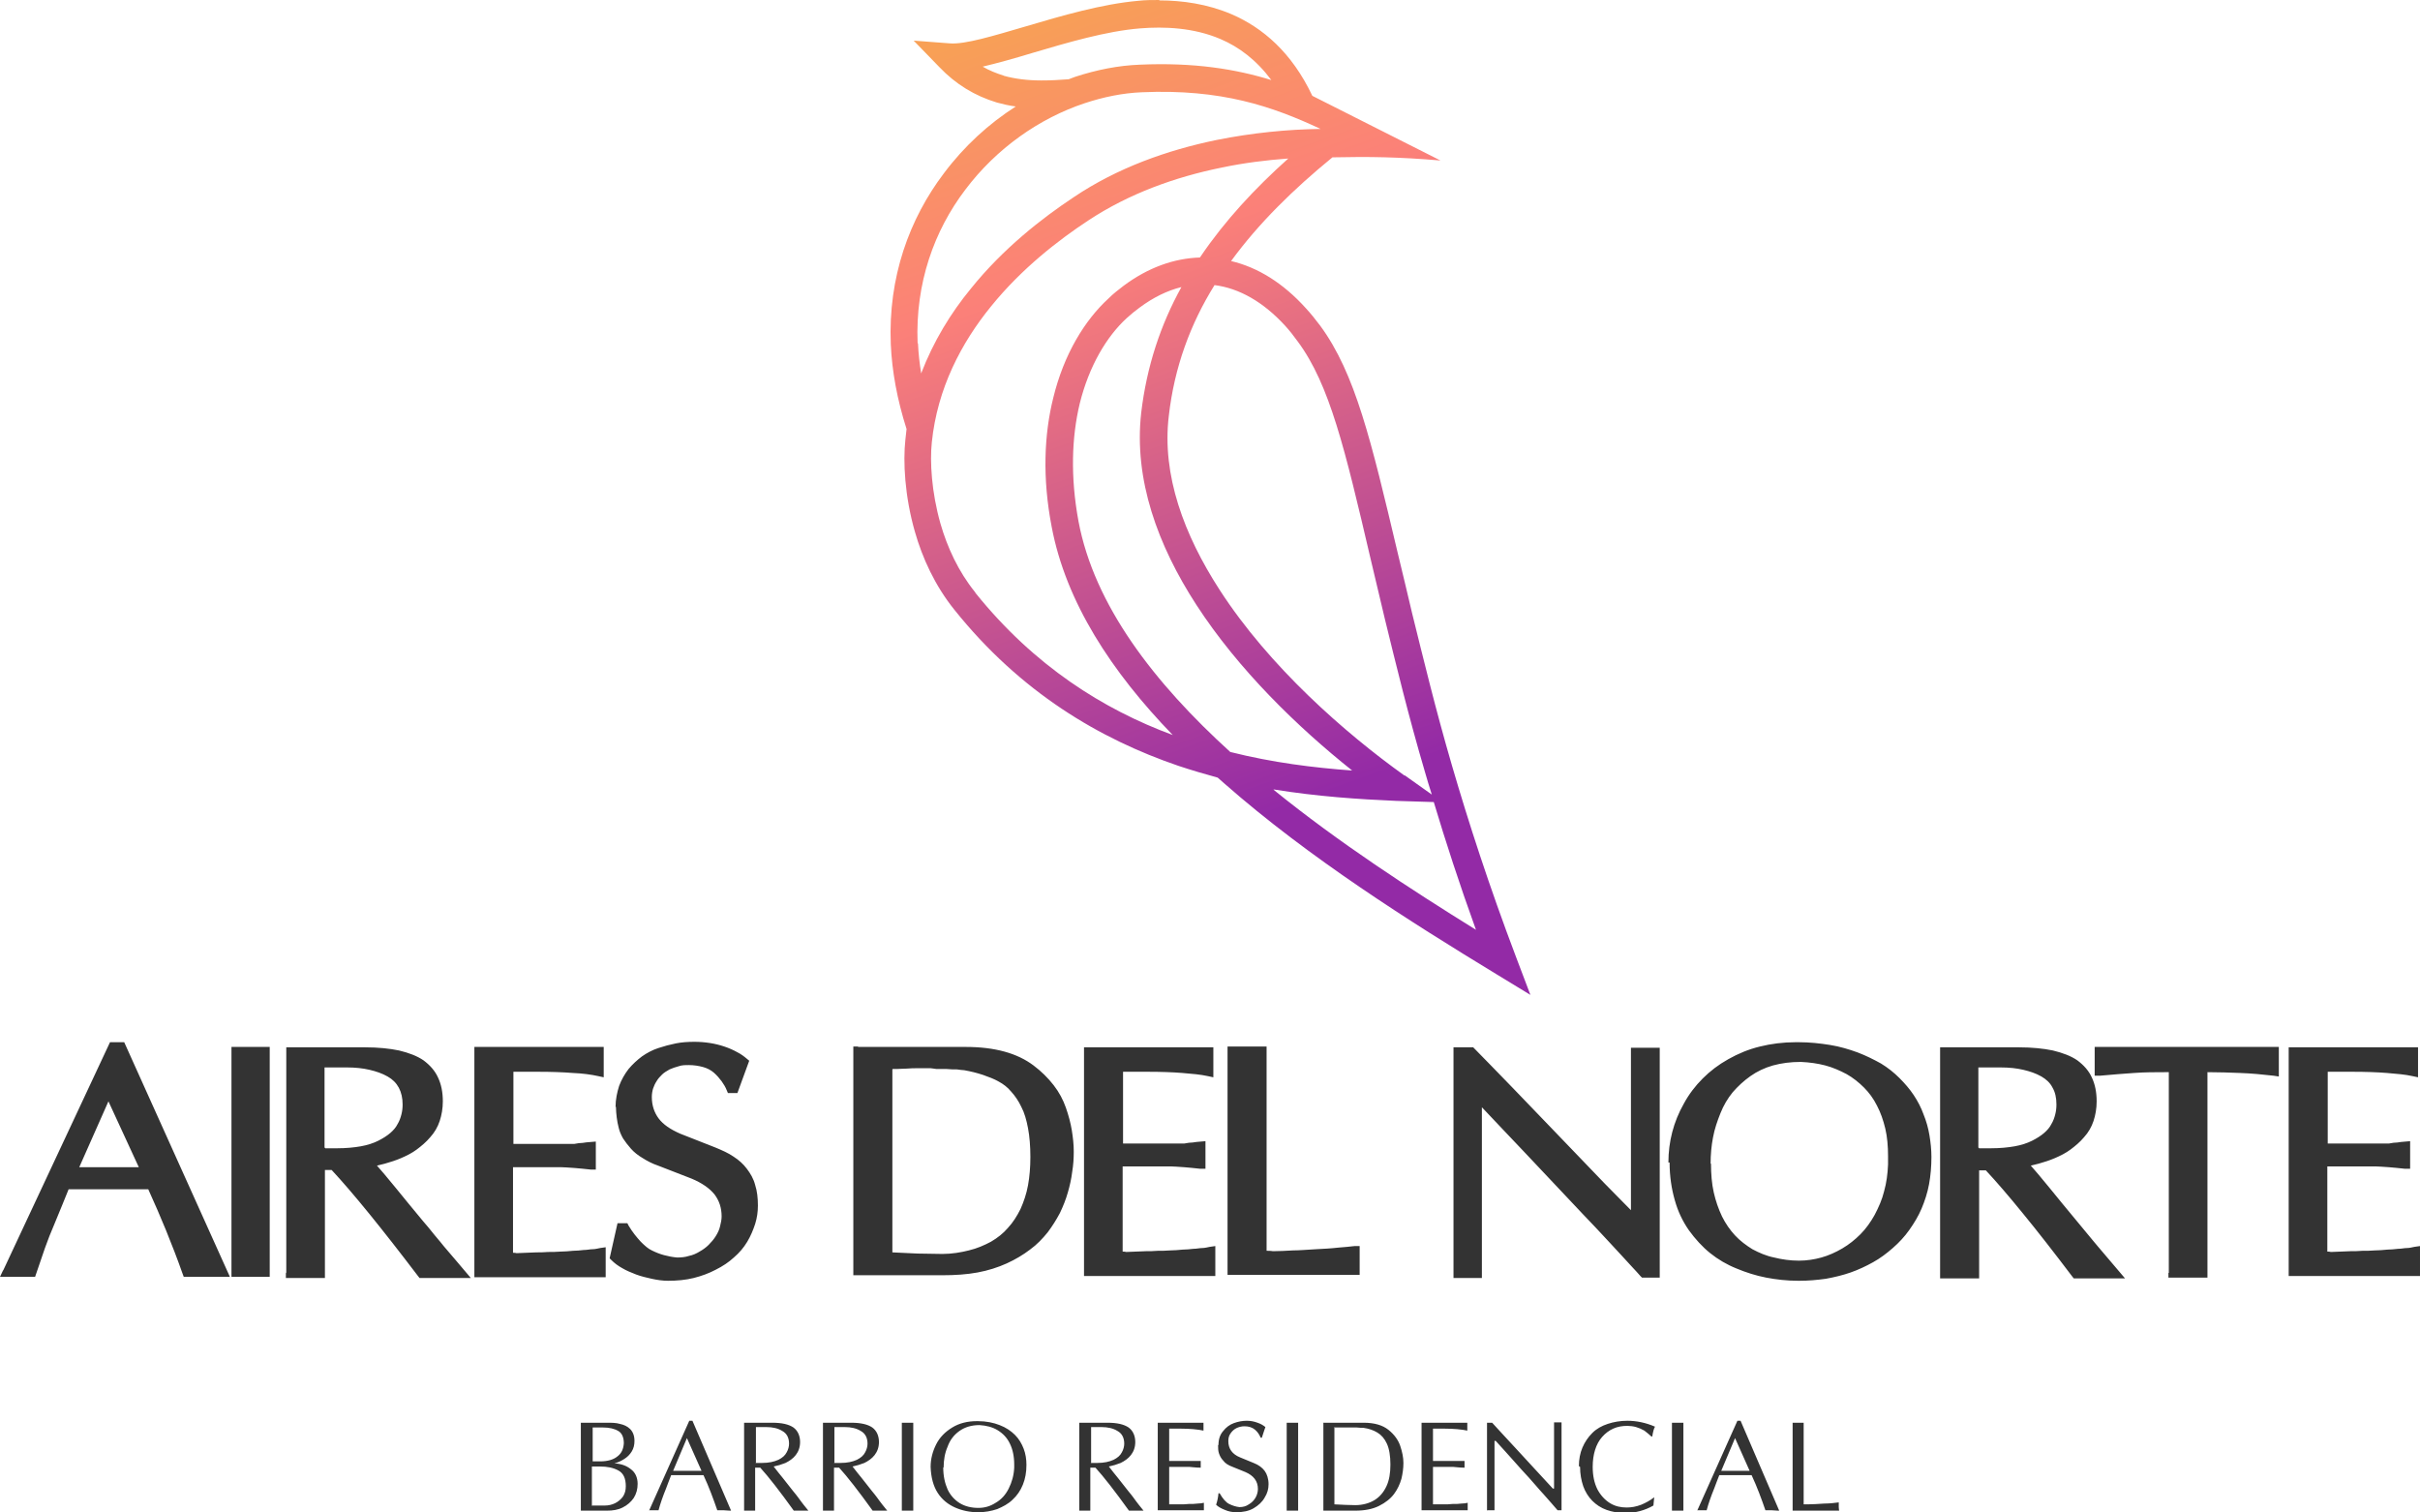 <?xml version="1.0" encoding="UTF-8"?>
<svg id="Capa_2" data-name="Capa 2" xmlns="http://www.w3.org/2000/svg" xmlns:xlink="http://www.w3.org/1999/xlink" viewBox="0 0 61.37 38.35">
  <defs>
    <style>
      .cls-1 {
        fill: #333;
      }

      .cls-1, .cls-2, .cls-3 {
        stroke-width: 0px;
      }

      .cls-2 {
        fill: url(#Degradado_sin_nombre_10);
      }

      .cls-4 {
        clip-path: url(#clippath);
      }

      .cls-3 {
        clip-rule: evenodd;
        fill: none;
      }
    </style>
    <clipPath id="clippath">
      <path class="cls-3" d="M32.3,20.02c1.11.18,2.17.25,3.1.29l.96.03c.3,1,.65,2.08,1.07,3.24-1.66-1.03-3.49-2.22-5.13-3.55ZM31.21,19.08c-1.94-1.76-3.46-3.73-3.86-5.86-.21-1.14-.17-2.14.03-2.98.24-.97.69-1.71,1.19-2.17.11-.1.22-.19.33-.27.35-.26.7-.43,1.06-.52-.53.96-.88,2.01-1.02,3.19-.19,1.69.42,3.36,1.4,4.87,1.07,1.65,2.58,3.11,3.95,4.2-.97-.07-2.02-.2-3.09-.47ZM35.62,19.67c-1.51-1.08-3.43-2.76-4.69-4.71-.9-1.39-1.47-2.91-1.29-4.41.14-1.24.55-2.34,1.16-3.32h0c.63.08,1.24.43,1.79,1.03.11.12.22.26.32.4.81,1.09,1.2,2.74,1.84,5.48.1.43.21.88.37,1.56.28,1.14.59,2.43,1.02,3.89.05.18.11.37.17.56l-.69-.49ZM24.73,15.02c-.43-.53-.71-1.15-.88-1.74-.23-.81-.27-1.58-.22-2.06.14-1.37.75-2.53,1.51-3.46.77-.95,1.7-1.67,2.46-2.17,1.03-.68,2.2-1.1,3.38-1.34.57-.12,1.14-.19,1.69-.23-.85.76-1.61,1.58-2.22,2.48l-.02.03c-.65.02-1.31.25-1.94.72-.13.1-.26.2-.38.32-.6.55-1.13,1.41-1.4,2.52-.23.92-.28,2.03-.04,3.27.36,1.91,1.52,3.68,3.07,5.28-1.76-.65-3.51-1.75-5-3.6ZM23.27,8.7c-.06-1.52.42-2.85,1.21-3.89.79-1.05,1.88-1.81,3.02-2.19.48-.16.97-.26,1.45-.28,2.03-.09,3.32.36,4.54.93-.84.01-1.74.1-2.64.28-1.26.26-2.52.71-3.62,1.45-.8.53-1.79,1.3-2.61,2.32-.51.62-.95,1.34-1.26,2.15-.04-.26-.07-.51-.08-.76ZM25.46,1.92c-.19-.06-.37-.13-.54-.23.38-.09.81-.21,1.27-.35.88-.26,1.86-.55,2.72-.62.62-.05,1.36-.02,2.04.27.47.2.91.53,1.29,1.04-.91-.28-1.96-.45-3.33-.39-.55.02-1.1.13-1.65.31-.05.02-.11.04-.16.06h0c-.25.02-.47.03-.69.03-.36,0-.67-.04-.96-.12ZM29.4,0h0c-.18,0-.36,0-.53.02-.92.08-1.95.38-2.86.65-.82.24-1.54.46-1.92.43l-.92-.07.65.67c.42.44.9.73,1.46.9.15.04.31.08.48.1-.69.44-1.31,1.01-1.82,1.69-.88,1.16-1.42,2.64-1.35,4.34.03.68.16,1.4.4,2.15-.01.09-.02.18-.03.27-.06.55-.02,1.42.24,2.33.19.67.51,1.37,1,1.98,1.68,2.1,3.69,3.28,5.68,3.96.33.11.67.21,1,.3l.17.15c2.15,1.89,4.72,3.51,6.89,4.83l.87.53-.36-.95c-.69-1.82-1.21-3.43-1.63-4.87-.42-1.44-.73-2.73-1.01-3.86-.1-.43-.24-1.01-.37-1.55-.67-2.83-1.07-4.53-1.96-5.74-.12-.16-.24-.31-.37-.45-.57-.63-1.21-1.03-1.89-1.19.7-.96,1.58-1.82,2.57-2.63.92-.02,1.68-.01,2.74.08l-3.25-1.64c-.52-1.1-1.26-1.73-2.05-2.07-.61-.26-1.25-.35-1.83-.35Z"/>
    </clipPath>
    <linearGradient id="Degradado_sin_nombre_10" data-name="Degradado sin nombre 10" x1="33.36" y1="20.22" x2="26.3" y2=".36" gradientUnits="userSpaceOnUse">
      <stop offset="0" stop-color="#932aa6"/>
      <stop offset=".69" stop-color="#fb8079"/>
      <stop offset="1" stop-color="#f8a056"/>
    </linearGradient>
  </defs>
  <g id="Capa_1-2" data-name="Capa 1">
    <g>
      <path class="cls-1" d="M.08,32.22l2.71-5.79h.36l2.68,5.95h-1.17l-.03-.08c-.13-.37-.27-.73-.42-1.1-.14-.34-.29-.69-.45-1.04H1.74l-.15.37c-.07.17-.14.34-.21.51-.09.21-.17.41-.24.61l-.25.73h-.89l.08-.17ZM2.01,29.6h1.51l-.77-1.67-.74,1.67ZM7.26,32.27v-5.71h2c.33,0,.62.03.86.08.25.06.46.14.62.25.16.12.29.26.37.44.08.17.12.37.12.6,0,.18-.03.35-.08.5-.05.15-.13.29-.24.41-.1.12-.22.22-.34.31-.12.09-.26.16-.4.22-.14.06-.27.1-.41.14-.07.02-.13.03-.2.05l.19.22.29.35h0l.31.38.38.46c.1.11.15.18.29.35.12.14.2.24.24.29,0,0,.59.69.68.8h-1.3l-.04-.05c-.92-1.21-1.65-2.11-2.19-2.69h-.17v2.74h-.99v-.12ZM8.25,29.12h.07c.06,0,.14,0,.23,0,.23,0,.43-.02.6-.05.17-.03.32-.08.44-.14h0c.12-.06.23-.13.31-.2.08-.07.14-.14.18-.22.05-.08.08-.17.1-.25.02-.08.03-.16.03-.25,0-.33-.13-.57-.38-.71-.14-.08-.29-.13-.46-.17-.17-.04-.36-.06-.57-.06h-.15s-.42,0-.42,0v2.03ZM12.03,32.27v-5.72h3.28v.77l-.14-.03c-.18-.04-.4-.07-.65-.08h0c-.25-.02-.54-.03-.86-.03h-.64v1.83h1.22s.1,0,.19,0h.13s.12-.02.12-.02c.07,0,.12-.01.19-.02l.24-.02v.71h-.13c-.17-.02-.3-.03-.41-.04-.16-.01-.27-.02-.34-.02h-1.22v2.17s.06,0,.09.01l.5-.02c.09,0,.19,0,.3-.01.1,0,.2,0,.32-.01.1,0,.2-.01.31-.02.09,0,.18-.01.27-.02.09,0,.16-.02.23-.02.07,0,.13-.02.19-.03l.14-.02v.76h-3.33v-.12ZM15.61,28.07c0-.19.04-.37.09-.53.06-.16.14-.3.24-.43.1-.12.22-.23.34-.32.13-.09.26-.16.41-.21.15-.05.3-.09.45-.12.15-.03.31-.04.47-.04.13,0,.26.01.39.03.13.02.25.05.37.09.12.04.23.09.32.14.1.05.18.11.25.17l.06.05-.3.82h-.24l-.03-.07c-.03-.08-.08-.16-.13-.23-.06-.08-.12-.15-.2-.22-.07-.06-.16-.11-.27-.14-.11-.03-.23-.05-.36-.05-.09,0-.18,0-.26.03-.08.02-.16.05-.23.08-.07.04-.14.08-.19.13-.05.05-.1.1-.14.17h0c-.04.06-.07.13-.09.19-.02.07-.03.14-.03.21,0,.21.06.39.17.54.12.16.3.28.55.39l.89.35c.17.07.33.14.46.23.14.09.25.19.34.31.09.12.17.25.21.41.05.15.07.33.07.52,0,.16-.02.31-.07.47-.05.15-.11.3-.2.45h0c-.09.15-.2.28-.34.4-.13.12-.28.22-.46.31-.17.09-.36.16-.56.21h0c-.2.05-.42.07-.65.07h0c-.14,0-.27-.02-.41-.05-.13-.03-.27-.06-.4-.11h0c-.13-.05-.25-.1-.35-.16-.11-.06-.2-.13-.27-.2l-.05-.05.2-.89h.25l.03.06c.1.17.21.3.31.41.1.1.19.18.28.22.1.05.2.09.31.12.11.03.22.05.33.06.11,0,.21-.01.3-.04.1-.02.19-.06.27-.11h0c.09-.05.17-.11.23-.17.07-.07.13-.14.18-.22.05-.08.09-.16.11-.25.02-.08.04-.17.04-.25,0-.22-.06-.4-.18-.56-.13-.16-.32-.29-.58-.4l-.85-.33c-.15-.05-.28-.12-.39-.19-.12-.07-.22-.15-.3-.24-.08-.09-.14-.17-.2-.26-.05-.09-.09-.18-.11-.27-.02-.08-.04-.17-.05-.26-.01-.09-.02-.18-.02-.27h0ZM21.76,26.55h2.73c.74,0,1.31.16,1.72.47.2.15.37.32.51.5.14.18.24.37.31.57h0c.07.2.12.39.15.57.03.19.05.36.05.54s-.01.34-.04.52c-.02.17-.06.35-.11.52-.05.18-.12.35-.2.52-.09.17-.19.33-.31.49h0c-.13.16-.27.31-.45.44-.17.13-.37.25-.59.35-.22.1-.47.18-.74.23-.27.05-.57.07-.89.07h-2.26v-5.8h.12ZM22.63,27.12v4.64c.23.01.45.02.64.03.22,0,.43.01.63.01.24,0,.47-.04.67-.09.21-.05.39-.13.56-.22.17-.1.31-.21.43-.35.13-.14.23-.3.32-.48.08-.18.15-.38.19-.6.04-.22.06-.46.06-.72,0-.27-.02-.52-.06-.73-.04-.21-.09-.39-.17-.54-.07-.15-.16-.28-.26-.39-.09-.11-.2-.19-.31-.25h0c-.12-.07-.26-.12-.4-.17-.15-.05-.31-.09-.48-.12-.04,0-.11-.01-.18-.02-.08,0-.17,0-.26-.01h-.26c-.08-.01-.13-.02-.15-.02h0s-.09,0-.17,0c-.05,0-.11,0-.18,0-.07,0-.15,0-.26.01-.09,0-.18.01-.26.01h-.09ZM5.99,26.55h.85v5.83h-.97v-5.83h.12ZM27.49,32.24v-5.68h3.28v.76l-.14-.03c-.18-.04-.4-.06-.65-.08h0c-.25-.02-.54-.03-.86-.03h-.64v1.82h1.22s.1,0,.2,0h.13s.12-.02.12-.02c.07,0,.12-.01.19-.02l.23-.02v.7h-.13c-.17-.02-.3-.03-.41-.04-.16-.01-.27-.02-.34-.02h-1.22v2.16s.06,0,.09.01l.5-.02c.09,0,.19,0,.3-.01.1,0,.2,0,.32-.01.1,0,.2-.01.31-.02.09,0,.18-.01.27-.02.09,0,.16-.02.23-.02.07,0,.13-.02.19-.03l.14-.02v.76h-3.33v-.12ZM31.13,32.22v-5.68h.99v5.18h.03s.09,0,.13.01c.16,0,.33-.01.51-.02.18,0,.37-.02.58-.03.2-.01.39-.02.56-.04.17-.01.31-.03.42-.04h.13s0,.73,0,.73h-3.35v-.12ZM36.86,32.27v-5.71h.5l.44.45c.35.36.74.76,1.16,1.2l.75.78.49.51.5.52.66.67v-4.12h.73v5.83h-.45l-.04-.04c-.13-.15-.28-.3-.43-.47-.16-.17-.32-.35-.5-.54-.13-.14-.27-.29-.52-.55-.17-.18-.33-.35-.49-.52-.33-.35-.66-.7-.99-1.05l-.56-.59-.53-.56v4.33h-.72v-.12ZM42.31,29.48c0-.53.13-1.03.39-1.49.13-.24.29-.45.48-.64.19-.19.4-.35.65-.49h0c.25-.14.51-.25.8-.32.28-.07.59-.11.91-.11h.07c.29,0,.55.03.8.07.25.04.48.11.7.19.21.08.41.18.59.28h0c.18.11.33.23.47.37.14.14.26.28.36.43.1.15.19.32.25.49.07.17.12.35.15.53.03.18.05.37.05.55,0,.24-.02.47-.06.69-.04.22-.11.43-.19.62h0c-.08.19-.19.37-.31.54s-.26.32-.42.46c-.16.14-.32.26-.5.36-.18.1-.37.19-.57.26h0c-.2.07-.41.12-.63.16-.22.03-.44.05-.66.05h-.04c-.28,0-.55-.03-.81-.08-.26-.05-.51-.13-.75-.23-.25-.1-.47-.23-.67-.39-.2-.16-.38-.36-.54-.58-.16-.23-.28-.48-.36-.77-.08-.28-.13-.6-.13-.95h0ZM43.39,29.51c0,.26.02.51.07.73.05.22.12.42.21.61h0c.09.18.2.34.33.48.13.14.28.25.44.35.17.09.35.17.55.21.2.05.41.08.63.08h0c.2,0,.39-.03.57-.08.18-.05.36-.13.53-.23.17-.1.32-.22.46-.36.14-.14.26-.31.36-.49h0c.1-.19.19-.39.24-.6.06-.21.09-.44.1-.68,0-.03,0-.06,0-.11v-.06s0-.04,0-.04c0-.25-.02-.49-.07-.7-.05-.21-.12-.41-.21-.58h0c-.09-.18-.2-.33-.33-.46-.13-.13-.28-.25-.44-.34h0c-.17-.09-.35-.17-.54-.22-.19-.05-.4-.08-.62-.09-.26,0-.49.03-.71.09-.21.06-.4.15-.57.27-.17.12-.32.26-.45.41-.13.16-.23.33-.31.53-.08.2-.15.4-.19.62-.04.21-.06.43-.06.66ZM49.2,32.27v-5.71h2c.33,0,.62.03.86.08.25.06.46.14.62.25.16.12.29.26.37.44.08.17.12.37.12.6,0,.18-.03.35-.08.5-.05.15-.13.29-.24.41-.1.12-.22.22-.34.31-.12.09-.26.16-.4.22-.14.06-.27.1-.41.14-.07.02-.13.03-.2.05l.19.22.29.35h0l.31.38.67.81c.11.13.18.22.25.3l.68.8h-1.3l-.04-.05c-.47-.62-.89-1.16-1.26-1.61-.35-.43-.66-.79-.93-1.08h-.17v2.74h-.99v-.12ZM50.19,29.12h.07c.06,0,.14,0,.23,0,.23,0,.43-.02.6-.05.17-.03.32-.08.44-.14h0c.12-.06.23-.13.31-.2.08-.07.14-.14.18-.22.05-.08.08-.17.1-.25.02-.08.03-.16.03-.25,0-.17-.03-.31-.1-.43-.06-.12-.16-.21-.28-.28-.14-.08-.29-.13-.46-.17-.17-.04-.36-.06-.57-.06h-.15s-.42,0-.42,0v2.03ZM55,32.28v-5.09h-.1c-.25,0-.5,0-.78.02-.27.02-.56.04-.87.07h-.13s0-.73,0-.73h4.67v.75l-.13-.02c-.27-.03-.56-.06-.86-.07-.26-.01-.54-.02-.82-.02v5.21h-.99v-.12ZM58.04,32.24v-5.68h3.28v.76l-.14-.03c-.18-.04-.4-.06-.65-.08h0c-.25-.02-.54-.03-.86-.03h-.64v1.82h1.22s.1,0,.19,0h.14s.12-.02.12-.02c.07,0,.12-.01.19-.02l.23-.02v.7h-.13c-.17-.02-.3-.03-.41-.04-.16-.01-.27-.02-.34-.02h-1.22v2.16s.06,0,.09.01l.5-.02c.09,0,.19,0,.3-.01.1,0,.2,0,.32-.01.1,0,.2-.01.31-.02.09,0,.18-.01.27-.02.09,0,.16-.02.23-.02.07,0,.13-.02.19-.03l.14-.02v.76h-3.33v-.12Z"/>
      <path class="cls-1" d="M45.46,38.3v-2.22s.04,0,.06,0c.03,0,.05,0,.06,0,.02,0,.05,0,.08,0,.04,0,.06,0,.08,0v2.07s.07,0,.1,0c.12,0,.26-.01.42-.02.16,0,.28-.02.37-.03,0,.01,0,.03,0,.06,0,.03,0,.04,0,.06,0,.05.01.08.01.09h-1.18ZM43.66,37.3h.71l-.37-.83-.35.83ZM43.04,38.31l1.02-2.28h.08l.98,2.28s-.09,0-.19-.01c-.02,0-.04,0-.08,0-.03,0-.06,0-.08,0-.1-.29-.21-.59-.35-.89h-.82c-.05.12-.09.24-.13.34-.04.1-.08.2-.11.29-.03.09-.06.18-.08.26-.01,0-.03,0-.06,0-.03,0-.05,0-.06,0-.01,0-.03,0-.06,0-.03,0-.04,0-.05,0ZM42.4,36.08s.03,0,.06,0c.03,0,.05,0,.07,0,.02,0,.04,0,.08,0,.03,0,.06,0,.08,0v2.23s-.04,0-.07,0c-.03,0-.06,0-.08,0-.02,0-.04,0-.07,0-.03,0-.06,0-.07,0v-2.23ZM40.04,37.18c0-.17.03-.33.09-.47.06-.14.14-.26.25-.37s.24-.18.39-.23c.15-.05.32-.08.5-.08.23,0,.47.05.7.15-.03.05-.05.13-.07.25h-.02c-.05-.05-.12-.1-.18-.15-.07-.04-.14-.07-.21-.09-.07-.02-.15-.03-.22-.03-.13,0-.25.02-.36.07-.11.05-.2.12-.28.21-.08.09-.14.2-.18.33-.04.13-.06.27-.06.43,0,.22.04.41.12.57.08.15.19.27.32.35.13.08.27.11.42.11.12,0,.24-.02.37-.07.12-.05.23-.11.33-.19l-.02.21c-.21.12-.45.19-.72.19-.17,0-.33-.03-.47-.08-.14-.05-.26-.13-.36-.23-.1-.1-.18-.23-.23-.37-.05-.15-.08-.31-.08-.49ZM37.71,38.31v-2.23h.13c.17.19.37.4.59.64.22.24.38.41.47.51.09.1.25.27.48.52h.03v-1.68s.03,0,.05,0c.02,0,.03,0,.04,0,.01,0,.03,0,.05,0,.02,0,.04,0,.05,0v2.23h-.1c-.1-.12-.22-.25-.35-.4-.14-.15-.26-.3-.38-.43-.12-.13-.25-.27-.38-.42-.13-.15-.29-.32-.46-.51h-.03v1.76s-.03,0-.05,0c-.02,0-.04,0-.05,0,0,0-.02,0-.04,0-.02,0-.03,0-.04,0ZM36.05,38.3v-2.22h1.16s0,.03,0,.05c0,.02,0,.04,0,.06,0,0,0,.02,0,.04,0,.02,0,.04,0,.05-.14-.03-.34-.05-.58-.05h-.29v.82h.51s.04,0,.08,0c.04,0,.07,0,.1,0,.03,0,.07,0,.11,0,0,.02,0,.03,0,.05,0,.02,0,.03,0,.04,0,0,0,.02,0,.03,0,.01,0,.03,0,.05-.15,0-.24-.02-.29-.02h-.51v.95s.05,0,.07,0c.06,0,.12,0,.2,0,.07,0,.15,0,.23-.01.08,0,.16,0,.22-.01.07,0,.12-.01.16-.02,0,.01,0,.02,0,.04,0,.02,0,.03,0,.05,0,0,0,.03,0,.05,0,.03,0,.04,0,.05h-1.18ZM33.84,36.21v1.94c.21.01.38.02.53.02.19,0,.36-.05.49-.13.13-.08.23-.2.3-.35.07-.15.1-.33.1-.55s-.03-.4-.09-.53c-.06-.13-.14-.22-.24-.28-.1-.06-.21-.1-.35-.12-.04,0-.09,0-.18-.01-.08,0-.13,0-.16,0-.01,0-.04,0-.07,0s-.09,0-.17,0c-.08,0-.14,0-.18,0ZM33.55,36.08h1.03c.27,0,.48.06.63.18.15.12.25.26.3.41.05.15.08.29.08.43s-.02.27-.05.4c-.04.14-.1.27-.19.39-.09.12-.22.22-.38.3-.16.08-.36.12-.6.12h-.81v-2.22ZM32.63,36.08s.03,0,.06,0c.03,0,.05,0,.07,0,.02,0,.04,0,.08,0,.03,0,.06,0,.08,0v2.23s-.04,0-.07,0c-.03,0-.06,0-.08,0-.02,0-.04,0-.07,0-.03,0-.05,0-.07,0v-2.23ZM30.9,36.64c0-.14.04-.26.12-.35.07-.09.16-.16.27-.2.11-.04.22-.06.33-.06.1,0,.19.02.27.05.09.03.15.07.2.11-.01.03-.04.11-.09.27h-.03c-.03-.07-.07-.14-.14-.2-.07-.06-.16-.09-.27-.09-.08,0-.15.02-.21.05-.06.03-.11.08-.15.14-.04.06-.05.12-.05.19,0,.19.1.33.3.41l.34.14c.13.05.22.12.28.2.06.08.1.2.1.34,0,.12-.03.23-.1.34-.06.11-.16.2-.28.27-.12.07-.27.1-.44.1-.1,0-.2-.02-.29-.06-.1-.04-.17-.08-.22-.13.03-.09.05-.18.06-.29h.03c.08.14.16.23.24.27.08.04.17.07.26.08.09,0,.17-.02.24-.07.07-.04.13-.1.17-.17.04-.07.06-.15.06-.22,0-.2-.11-.34-.32-.43l-.32-.13c-.11-.04-.19-.09-.24-.16-.06-.06-.09-.13-.11-.19-.02-.06-.02-.13-.02-.2ZM29.36,38.3v-2.22h1.16s0,.03,0,.05c0,.02,0,.04,0,.06,0,0,0,.02,0,.04,0,.02,0,.04,0,.05-.14-.03-.34-.05-.58-.05h-.29v.82h.51s.04,0,.08,0c.04,0,.07,0,.1,0,.03,0,.07,0,.11,0,0,.02,0,.03,0,.05,0,.02,0,.03,0,.04,0,0,0,.02,0,.03,0,.01,0,.03,0,.05-.15,0-.24-.02-.29-.02h-.51v.95s.05,0,.07,0c.06,0,.12,0,.2,0,.07,0,.15,0,.23-.01.08,0,.16,0,.22-.01.06,0,.12-.01.16-.02,0,.01,0,.02,0,.04,0,.02,0,.03,0,.05,0,0,0,.03,0,.05,0,.03,0,.04,0,.05h-1.18ZM27.66,37.1s.09,0,.16,0c.18,0,.31-.03.42-.08.1-.05.17-.11.21-.19.04-.07.06-.15.06-.22,0-.15-.06-.26-.17-.32-.11-.07-.25-.1-.41-.1-.03,0-.08,0-.14,0-.06,0-.1,0-.12,0v.9ZM27.37,38.31v-2.23h.71c.25,0,.42.04.54.12.11.08.17.21.17.37,0,.13-.04.24-.11.33-.07.09-.16.15-.26.2-.1.04-.2.07-.3.09.08.11.16.2.23.29.07.09.16.2.26.33.11.13.17.22.2.26.03.04.09.12.19.24-.03,0-.06,0-.11,0-.05,0-.08,0-.11,0-.02,0-.04,0-.07,0-.03,0-.06,0-.08,0-.36-.5-.64-.86-.85-1.09h-.13v1.09s-.04,0-.07,0c-.03,0-.06,0-.07,0-.02,0-.04,0-.07,0-.03,0-.05,0-.07,0ZM23.92,37.21c0,.22.04.4.11.56.07.15.18.27.31.35.13.08.29.12.47.12.16,0,.3-.04.44-.13.14-.08.25-.2.33-.36.08-.16.13-.33.14-.53,0-.01,0-.02,0-.04,0-.02,0-.03,0-.04,0-.21-.04-.39-.11-.53-.07-.15-.18-.26-.31-.34-.13-.08-.29-.12-.46-.13-.2,0-.37.05-.51.15-.14.1-.24.23-.3.4-.07.16-.1.34-.1.53ZM23.6,37.2c0-.2.05-.39.14-.57.09-.18.23-.32.41-.43.18-.11.39-.16.62-.16h.03c.21,0,.4.04.55.1.16.06.29.15.39.25.1.1.17.22.22.35.05.13.07.27.07.41,0,.19-.03.35-.09.5-.06.15-.15.28-.26.38-.11.11-.25.18-.39.24-.15.05-.31.08-.48.08h-.01c-.2,0-.4-.04-.58-.12-.18-.08-.33-.2-.44-.37-.11-.17-.17-.39-.18-.66ZM22.87,36.08s.03,0,.06,0c.03,0,.05,0,.07,0,.02,0,.04,0,.08,0,.03,0,.06,0,.08,0v2.23s-.04,0-.07,0c-.03,0-.06,0-.08,0-.02,0-.04,0-.07,0-.03,0-.05,0-.07,0v-2.23ZM21.15,37.1s.09,0,.16,0c.18,0,.31-.03.42-.08.1-.05.17-.11.21-.19.04-.07.06-.15.06-.22,0-.15-.06-.26-.17-.32-.11-.07-.25-.1-.41-.1-.03,0-.08,0-.14,0-.06,0-.1,0-.12,0v.9ZM20.87,38.31v-2.23h.71c.25,0,.42.04.54.12.11.08.17.21.17.37,0,.13-.04.24-.11.33-.07.09-.16.15-.26.2-.1.04-.2.07-.3.09.08.11.16.2.23.29.07.09.16.2.26.33.11.13.17.22.2.26.03.04.09.12.19.24-.03,0-.07,0-.11,0-.05,0-.09,0-.11,0-.02,0-.04,0-.07,0-.03,0-.06,0-.08,0-.36-.5-.64-.86-.85-1.09h-.13v1.09s-.04,0-.07,0c-.03,0-.06,0-.07,0-.02,0-.04,0-.07,0-.03,0-.05,0-.07,0ZM19.16,37.1s.09,0,.16,0c.18,0,.31-.03.42-.08.1-.05.17-.11.21-.19.04-.07.06-.15.06-.22,0-.15-.06-.26-.17-.32-.11-.07-.25-.1-.41-.1-.03,0-.08,0-.14,0-.06,0-.1,0-.12,0v.9ZM18.87,38.31v-2.23h.71c.25,0,.42.04.54.12.11.08.17.21.17.37,0,.13-.04.24-.11.33-.07.09-.16.15-.26.2-.1.04-.2.07-.3.09.08.11.16.2.23.29.07.09.16.2.26.33.11.13.17.22.2.26.03.04.09.12.19.24-.03,0-.07,0-.11,0-.05,0-.08,0-.11,0-.02,0-.04,0-.07,0-.03,0-.06,0-.08,0-.36-.5-.64-.86-.85-1.09h-.13v1.09s-.04,0-.07,0c-.03,0-.06,0-.07,0-.02,0-.04,0-.07,0-.03,0-.06,0-.07,0ZM17.08,37.3h.71l-.37-.83-.35.83ZM16.46,38.31l1.02-2.28h.08l.98,2.28s-.09,0-.19-.01c-.02,0-.04,0-.08,0-.03,0-.06,0-.08,0-.1-.29-.21-.59-.35-.89h-.82c-.05.12-.09.24-.13.34-.04.1-.08.2-.11.29-.03.09-.06.18-.08.26-.01,0-.03,0-.06,0-.03,0-.05,0-.06,0-.01,0-.03,0-.06,0-.03,0-.04,0-.05,0ZM15.02,38.18h.32c.09,0,.18-.02.26-.06.08-.04.15-.1.2-.17.05-.08.07-.16.07-.26,0-.2-.06-.33-.19-.4-.13-.07-.28-.1-.47-.1h-.2v1ZM15.02,37.06h.2c.18,0,.33-.04.43-.12.11-.08.16-.19.17-.34,0-.15-.05-.26-.14-.31-.1-.06-.23-.09-.4-.09h-.25v.86ZM14.73,38.3v-2.22h.66c.12,0,.23,0,.33.03.1.02.19.06.26.13.07.07.11.17.11.3,0,.1-.02.19-.07.27-.05.08-.11.14-.19.19-.08.05-.16.09-.25.11.17.01.31.06.42.15.11.08.17.21.17.37,0,.13-.03.25-.1.36-.07.1-.16.18-.28.24-.12.06-.25.08-.4.08h-.66Z"/>
      <g class="cls-4">
        <rect class="cls-2" x="22.5" width="16.31" height="25.23"/>
      </g>
    </g>
  </g>
</svg>